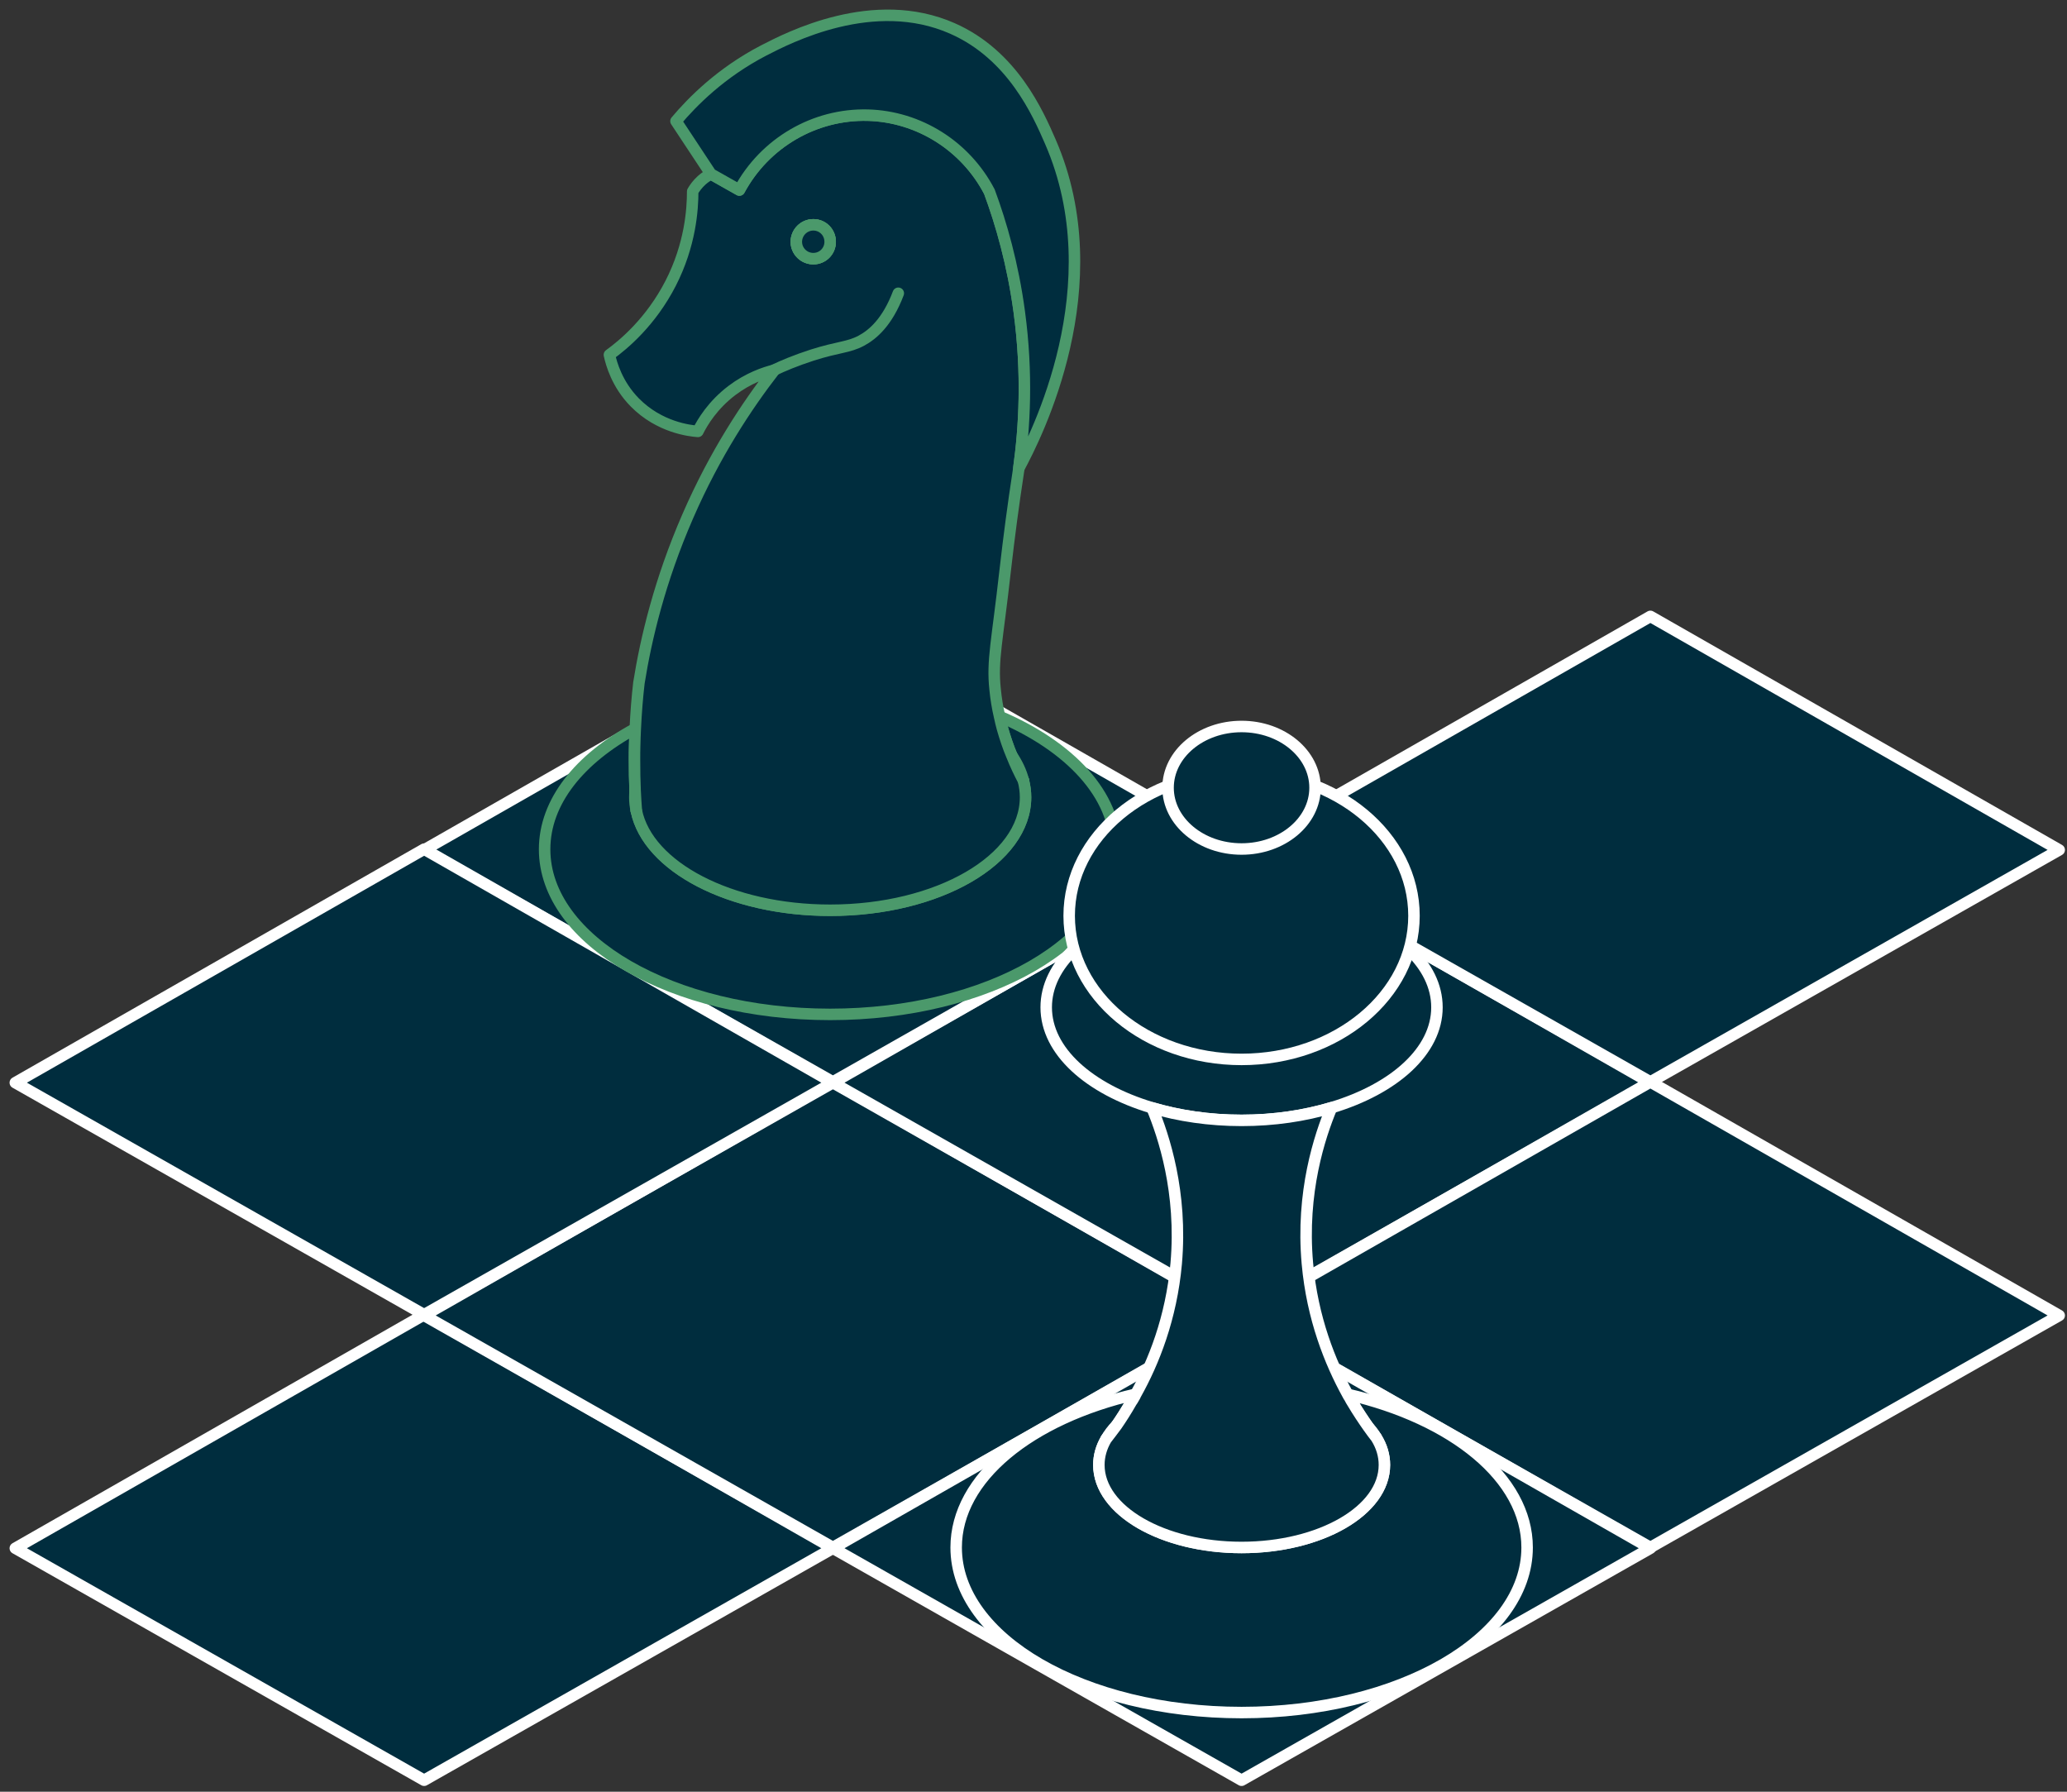 <svg width="135" height="117" viewBox="0 0 135 117" fill="none" xmlns="http://www.w3.org/2000/svg">
<rect x="0" y="0" width="135" height="117" fill="#333333" stroke="none"/>
<path d="M54.4 101.1L27.7 116.25L1 101.1L27.7 85.85L54.4 101.1Z" fill="#002D3E" stroke="white" stroke-width="0.75" stroke-linecap="round" stroke-linejoin="round"/>
<path d="M81.089 85.9L54.399 101.05L27.699 85.9L54.399 70.65L81.089 85.9Z" fill="#002D3E" stroke="white" stroke-width="0.75" stroke-linecap="round" stroke-linejoin="round"/>
<path d="M107.79 70.7L81.09 85.85L54.4 70.7L81.09 55.45L107.79 70.7Z" fill="#002D3E" stroke="white" stroke-width="0.75" stroke-linecap="round" stroke-linejoin="round"/>
<path d="M81.089 55.5L54.399 70.65L27.699 55.5L54.399 40.25L81.089 55.5Z" fill="#002D3E" stroke="white" stroke-width="0.75" stroke-linecap="round" stroke-linejoin="round"/>
<path d="M134.49 85.9L107.79 101.05L81.09 85.9L107.79 70.65L134.49 85.9Z" fill="#002D3E" stroke="white" stroke-width="0.75" stroke-linecap="round" stroke-linejoin="round"/>
<path d="M54.4 70.7L27.7 85.85L1 70.7L27.7 55.45L54.4 70.7Z" fill="#002D3E" stroke="white" stroke-width="0.75" stroke-linecap="round" stroke-linejoin="round"/>
<path d="M107.79 101.1L81.09 116.25L54.4 101.1L81.09 85.85L107.79 101.1Z" fill="#002D3E" stroke="white" stroke-width="0.75" stroke-linecap="round" stroke-linejoin="round"/>
<path d="M134.49 55.5L107.79 70.65L81.09 55.5L107.79 40.25L134.49 55.5Z" fill="#002D3E" stroke="white" stroke-width="0.75" stroke-linecap="round" stroke-linejoin="round"/>
<path d="M72.87 55.46C72.87 61.42 64.52 66.24 54.22 66.24C43.92 66.24 35.57 61.42 35.57 55.46C35.57 52.35 37.85 49.55 41.49 47.58C41.47 47.95 41.46 48.33 41.45 48.71C41.44 49 41.44 49.29 41.44 49.58C41.44 50.29 41.45 50.98 41.48 51.64C41.5 52.09 41.53 52.52 41.56 52.94C42.31 56.6 47.69 59.44 54.22 59.44C61.27 59.44 66.98 56.13 66.98 52.06C66.98 51.69 66.93 51.33 66.84 50.97C66.59 50.5 66.32 49.94 66.07 49.31C65.85 48.79 65.65 48.2 65.47 47.57C65.4 47.32 65.34 47.06 65.28 46.78C69.88 48.74 72.87 51.9 72.87 55.46Z" fill="#002D3E" stroke="#4B996B" stroke-width="0.75" stroke-linecap="round" stroke-linejoin="round"/>
<path d="M41.561 52.94C41.491 52.65 41.461 52.36 41.461 52.06C41.461 51.92 41.471 51.78 41.481 51.64C41.501 52.09 41.531 52.52 41.561 52.94Z" fill="#002D3E" stroke="#4B996B" stroke-width="0.75" stroke-linecap="round" stroke-linejoin="round"/>
<path d="M66.84 50.97C66.59 50.5 66.32 49.94 66.07 49.31C66.43 49.84 66.7 50.4 66.84 50.97Z" fill="#002D3E" stroke="#4B996B" stroke-width="0.75" stroke-linecap="round" stroke-linejoin="round"/>
<path d="M66.841 50.97C66.591 50.5 66.321 49.94 66.071 49.31C65.851 48.79 65.651 48.2 65.471 47.57C65.401 47.32 65.341 47.06 65.281 46.78C65.151 46.22 65.051 45.63 64.991 45C64.791 43.12 65.131 41.91 65.651 37.25C65.901 35.06 66.181 32.95 66.491 30.93C66.511 30.81 66.521 30.7 66.541 30.58C66.911 27.94 67.121 24.43 66.571 20.36C66.151 17.24 65.391 14.6 64.621 12.52C63.071 9.54 60.021 7.61 56.681 7.52C53.201 7.43 49.951 9.33 48.291 12.41C47.671 12.06 47.051 11.71 46.431 11.36C46.261 11.45 46.041 11.58 45.831 11.77C45.541 12.03 45.351 12.31 45.241 12.5C45.241 13.67 45.091 15.98 43.801 18.5C42.511 21.01 40.741 22.49 39.801 23.17C39.931 23.76 40.301 25.1 41.461 26.28C43.071 27.91 45.041 28.13 45.581 28.17C45.891 27.55 46.551 26.45 47.801 25.5C48.871 24.69 49.931 24.33 50.581 24.17C48.811 26.45 46.691 29.63 44.911 33.73C43.091 37.91 42.191 41.7 41.731 44.58C41.621 45.52 41.541 46.52 41.491 47.58C41.471 47.95 41.461 48.33 41.451 48.71C41.441 49 41.441 49.29 41.441 49.58C41.441 50.29 41.451 50.98 41.481 51.64C41.501 52.09 41.531 52.52 41.561 52.94C42.311 56.6 47.691 59.44 54.221 59.44C61.271 59.44 66.981 56.13 66.981 52.06C66.981 51.69 66.931 51.33 66.841 50.97ZM53.121 16.89C52.511 16.89 52.011 16.4 52.011 15.79C52.011 15.18 52.511 14.68 53.121 14.68C53.731 14.68 54.221 15.17 54.221 15.79C54.221 16.41 53.731 16.89 53.121 16.89Z" fill="#002D3E" stroke="#4B996B" stroke-width="0.75" stroke-linecap="round" stroke-linejoin="round"/>
<path d="M54.22 15.79C54.22 16.4 53.73 16.89 53.12 16.89C52.51 16.89 52.01 16.4 52.01 15.79C52.01 15.18 52.51 14.68 53.12 14.68C53.73 14.68 54.22 15.17 54.22 15.79Z" fill="#002D3E" stroke="#4B996B" stroke-width="0.75" stroke-linecap="round" stroke-linejoin="round"/>
<path d="M41.56 52.97V52.93V52.97Z" fill="#002D3E"/>
<path d="M41.56 52.97V52.93" stroke="#4B996B" stroke-width="0.75" stroke-linecap="round" stroke-linejoin="round"/>
<path d="M66.54 30.58C66.91 27.94 67.12 24.43 66.57 20.36C66.15 17.24 65.39 14.6 64.62 12.52C63.07 9.54 60.02 7.61 56.68 7.52C53.2 7.43 49.95 9.33 48.29 12.41C47.67 12.06 47.05 11.71 46.43 11.36C45.67 10.21 44.91 9.06 44.15 7.91C45.22 6.64 47.08 4.75 49.87 3.3C51.5 2.46 57.05 -0.42 62.21 1.86C66.13 3.59 67.79 7.39 68.6 9.25C72.69 18.65 67.66 28.5 66.54 30.58Z" fill="#002D3E" stroke="#4B996B" stroke-width="0.75" stroke-linecap="round" stroke-linejoin="round"/>
<path d="M66.85 50.98C66.85 50.98 66.84 50.97 66.84 50.96L66.85 50.98Z" fill="#002D3E"/>
<path d="M66.85 50.98C66.85 50.98 66.84 50.97 66.84 50.96" stroke="#4B996B" stroke-width="0.75" stroke-linecap="round" stroke-linejoin="round"/>
<path d="M50.57 24.16C51.11 23.9 51.96 23.54 53.04 23.19C54.77 22.64 55.4 22.7 56.25 22.25C57 21.85 57.96 21.03 58.67 19.15" fill="#002D3E"/>
<path d="M50.57 24.16C51.11 23.9 51.96 23.54 53.04 23.19C54.77 22.64 55.4 22.7 56.25 22.25C57 21.85 57.96 21.03 58.67 19.15" stroke="#4B996B" stroke-width="0.75" stroke-linecap="round" stroke-linejoin="round"/>
<path d="M54.22 15.79C54.22 16.4 53.73 16.89 53.12 16.89C52.51 16.89 52.01 16.4 52.01 15.79C52.01 15.18 52.51 14.68 53.12 14.68C53.73 14.68 54.22 15.17 54.22 15.79Z" fill="#002D3E" stroke="#4B996B" stroke-width="0.75" stroke-linecap="round" stroke-linejoin="round"/>
<path d="M99.739 101.05C99.739 107.01 91.389 111.83 81.089 111.83C70.789 111.83 62.449 107.01 62.449 101.05C62.449 96.51 67.299 92.62 74.179 91.04C74.149 91.12 74.099 91.2 74.059 91.27C73.999 91.37 73.949 91.47 73.879 91.56C73.549 92.14 73.219 92.65 72.929 93.07C72.659 93.43 72.429 93.74 72.239 93.98C71.929 94.51 71.769 95.08 71.769 95.66C71.769 98.64 75.939 101.05 81.089 101.05C86.239 101.05 90.419 98.64 90.419 95.66C90.419 95.04 90.239 94.44 89.889 93.88C89.739 93.69 89.569 93.47 89.389 93.21C89.069 92.76 88.699 92.21 88.319 91.57C88.259 91.47 88.199 91.38 88.149 91.27C88.099 91.2 88.059 91.13 88.019 91.05C94.889 92.63 99.739 96.52 99.739 101.05Z" fill="#002D3E" stroke="white" stroke-width="0.75" stroke-linecap="round" stroke-linejoin="round"/>
<path d="M72.928 93.07C72.658 93.43 72.428 93.74 72.238 93.98C72.418 93.66 72.648 93.35 72.928 93.07Z" fill="#002D3E" stroke="white" stroke-width="0.75" stroke-linecap="round" stroke-linejoin="round"/>
<path d="M89.889 93.88C89.739 93.69 89.569 93.47 89.389 93.21C89.589 93.42 89.759 93.65 89.889 93.88Z" fill="#002D3E" stroke="white" stroke-width="0.75" stroke-linecap="round" stroke-linejoin="round"/>
<path d="M93.85 65.78C93.85 68.63 91.06 71.1 86.97 72.33C85.21 72.86 83.21 73.16 81.09 73.16C78.97 73.16 76.99 72.86 75.24 72.34C71.14 71.11 68.33 68.64 68.33 65.78C68.33 64.39 68.99 63.09 70.15 61.99C72.38 59.84 76.45 58.41 81.09 58.41C85.73 58.41 89.82 59.85 92.04 62C93.19 63.1 93.85 64.39 93.85 65.78Z" fill="#002D3E" stroke="white" stroke-width="0.75" stroke-linecap="round" stroke-linejoin="round"/>
<path d="M81.09 69.18C87.309 69.18 92.35 64.98 92.35 59.8C92.35 54.62 87.309 50.42 81.09 50.42C74.871 50.42 69.83 54.62 69.83 59.8C69.83 64.98 74.871 69.18 81.09 69.18Z" fill="#002D3E" stroke="white" stroke-width="0.75" stroke-linecap="round" stroke-linejoin="round"/>
<path d="M81.089 55.44C83.74 55.44 85.889 53.649 85.889 51.44C85.889 49.231 83.74 47.44 81.089 47.44C78.438 47.44 76.289 49.231 76.289 51.44C76.289 53.649 78.438 55.44 81.089 55.44Z" fill="#002D3E" stroke="white" stroke-width="0.75" stroke-linecap="round" stroke-linejoin="round"/>
<path d="M90.419 95.66C90.419 98.64 86.24 101.05 81.09 101.05C75.939 101.05 71.769 98.64 71.769 95.66C71.769 95.08 71.93 94.51 72.24 93.98C72.43 93.74 72.659 93.43 72.93 93.07C73.219 92.65 73.549 92.14 73.879 91.56C73.95 91.47 73.999 91.37 74.059 91.27C74.1 91.2 74.15 91.12 74.18 91.04C75.34 88.97 76.499 86.08 76.82 82.51C77.23 77.84 75.999 74.18 75.24 72.34C76.99 72.86 78.98 73.16 81.09 73.16C83.2 73.16 85.21 72.86 86.969 72.33C86.2 74.18 84.969 77.84 85.389 82.51C85.71 86.09 86.879 88.98 88.019 91.05C88.059 91.13 88.1 91.2 88.15 91.27C88.2 91.38 88.26 91.47 88.32 91.57C88.7 92.21 89.07 92.76 89.389 93.21C89.57 93.47 89.74 93.69 89.889 93.88C90.24 94.44 90.419 95.04 90.419 95.66Z" fill="#002D3E" stroke="white" stroke-width="0.75" stroke-linecap="round" stroke-linejoin="round"/>
</svg>
